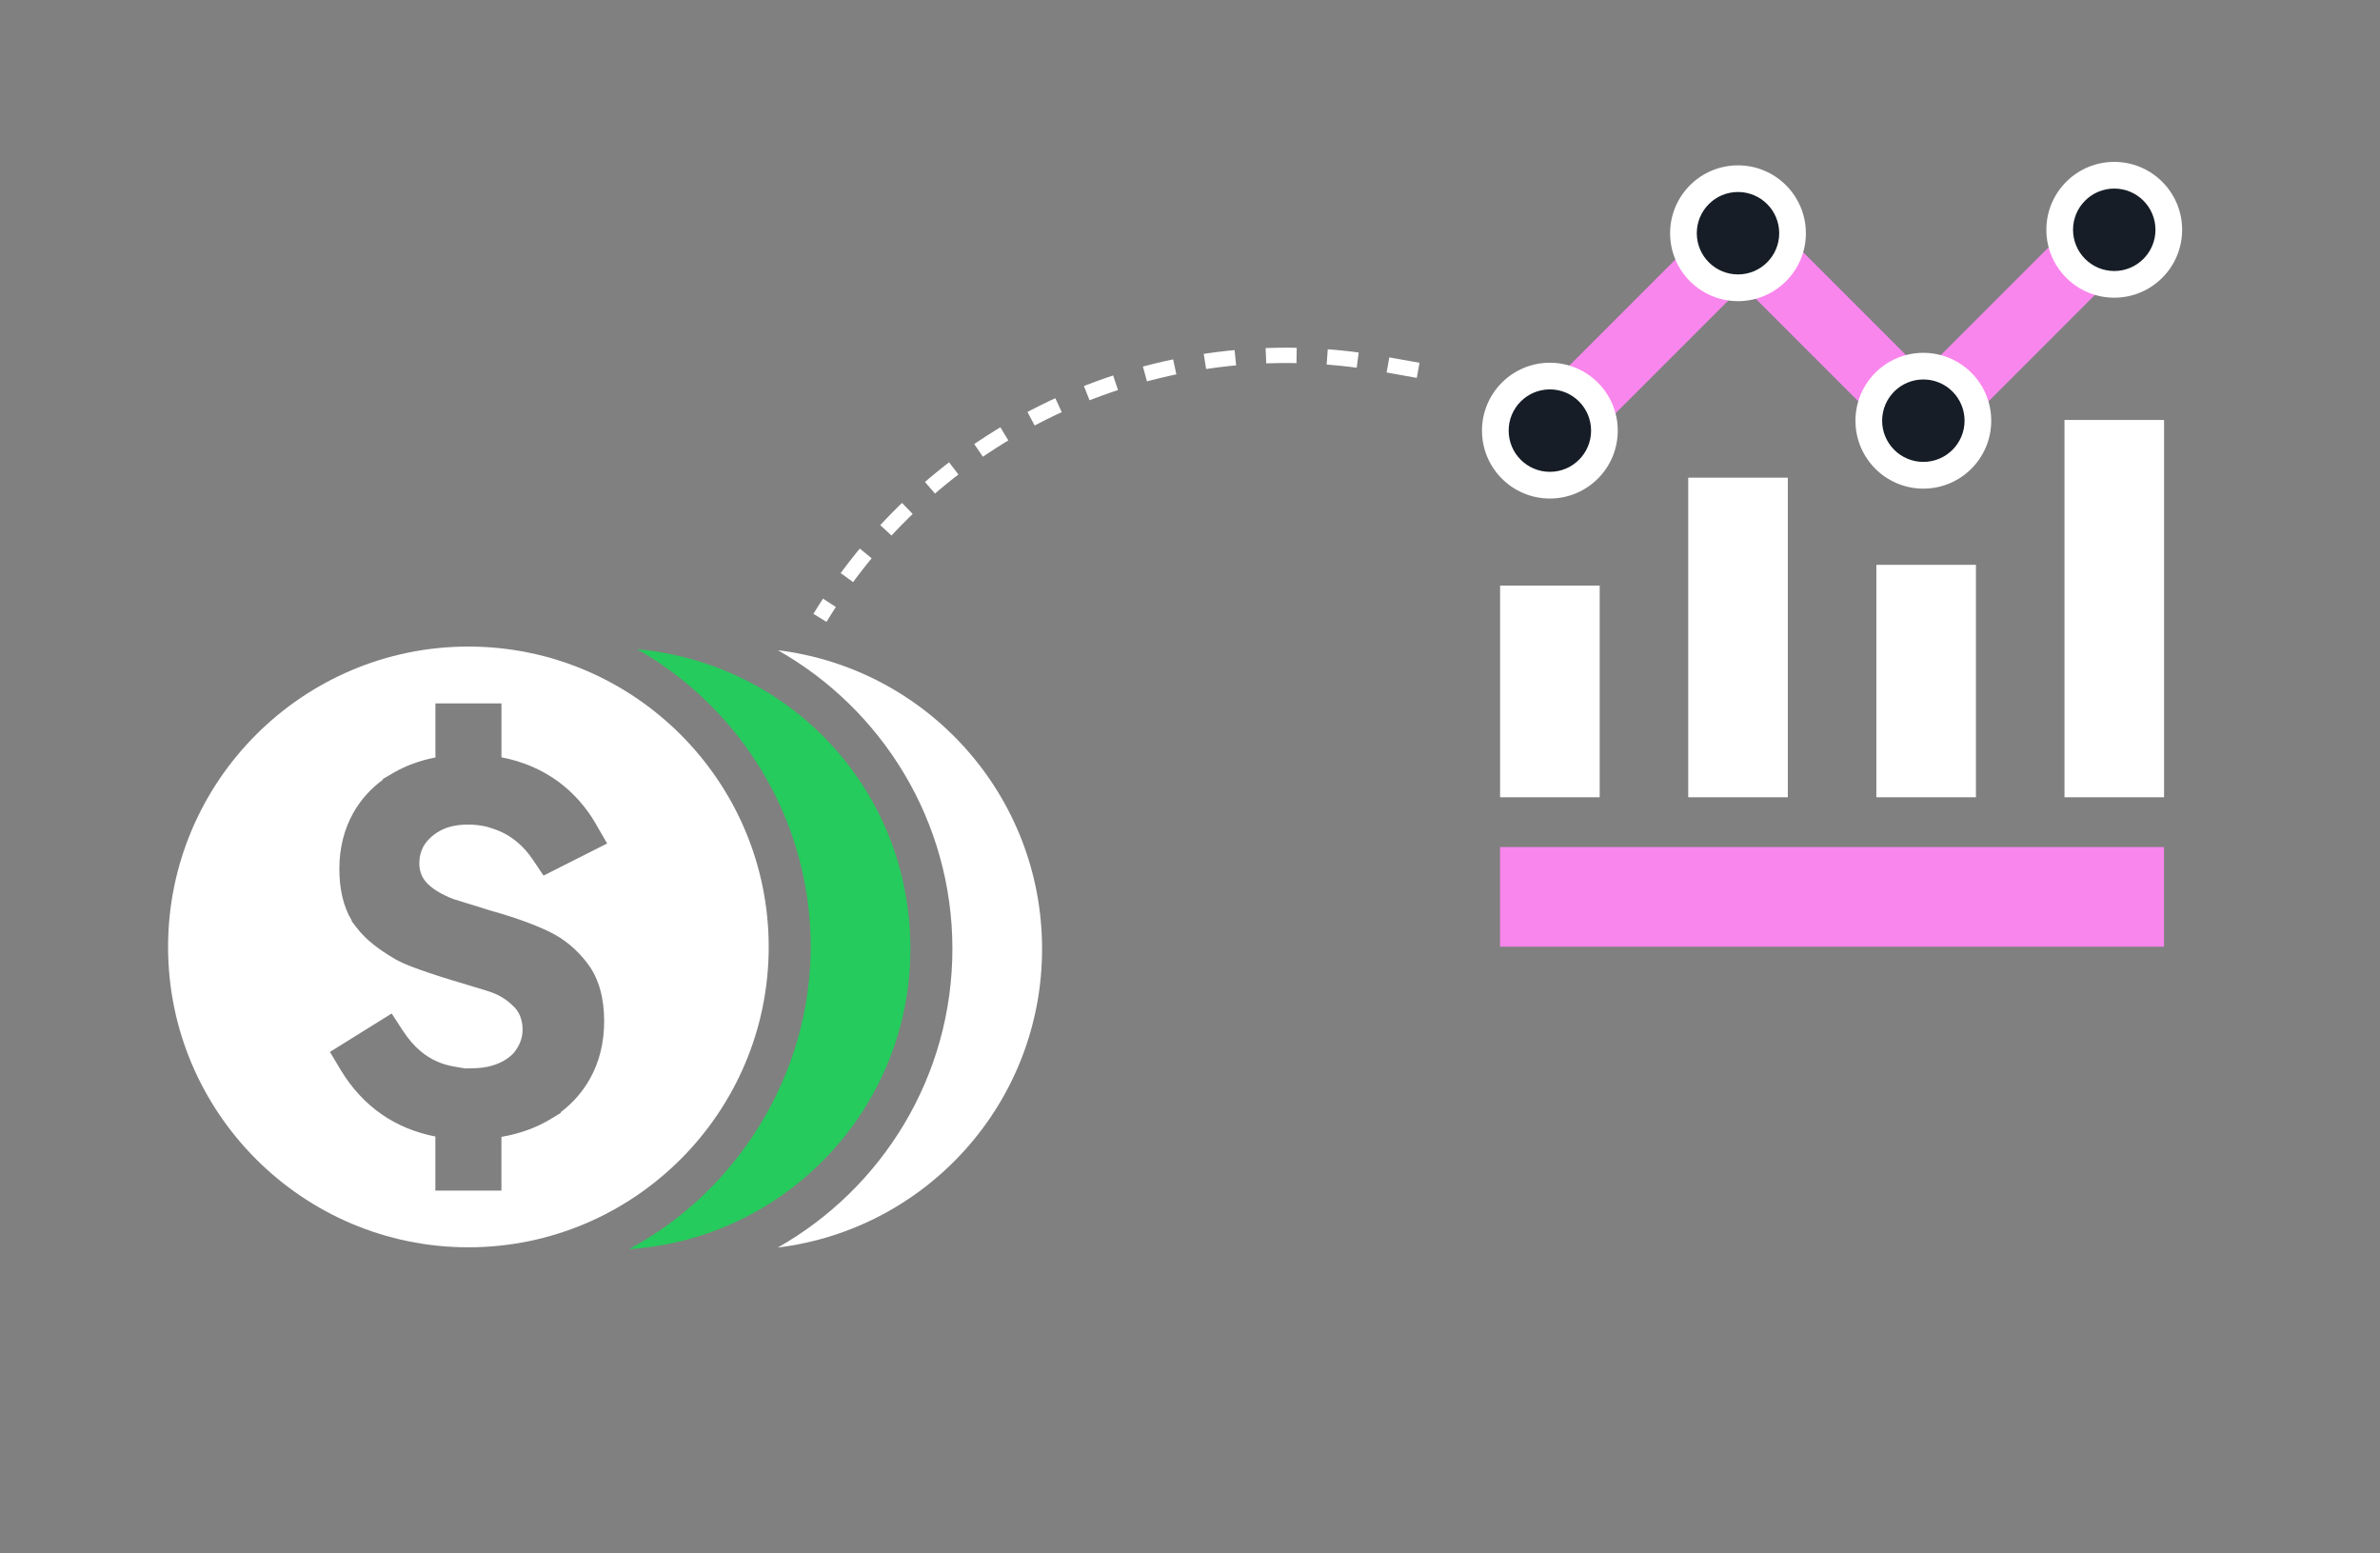 <svg width="354" height="231" viewBox="0 0 354 231" fill="none" xmlns="http://www.w3.org/2000/svg">
<rect x="0" y="0" width="354" height="231" fill="#808080" stroke="none"/>
<path d="M210.934 55.074L205.619 54.121C172.609 48.205 139.362 63.211 121.962 91.88V91.88" stroke="white" stroke-width="2.282" stroke-dasharray="4.56 4.56"/>
<path d="M295.129 60.326L312.102 43.352L305.118 36.368L288.145 53.342L295.129 60.326Z" fill="#F986ED"/>
<path d="M232.594 55.197L250.184 37.606L257.168 44.59L239.578 62.181L232.594 55.197Z" fill="#F986ED"/>
<path d="M277.349 60.627L260.375 43.653L267.359 36.669L284.333 53.642L277.349 60.627Z" fill="#F986ED"/>
<path d="M321.881 62.456H307.07V118.561H321.881V62.456ZM293.9 83.997H279.088V118.561H293.9V83.997ZM237.936 87.082H223.125V118.561H237.936V87.082ZM265.918 71.036H251.107V118.561H265.918V71.036Z" fill="white"/>
<path d="M314.472 24.076C308.897 24.076 304.375 28.598 304.375 34.173C304.375 39.748 308.897 44.27 314.472 44.27C320.047 44.27 324.569 39.748 324.569 34.173C324.569 28.598 320.047 24.076 314.472 24.076ZM268.605 34.688C268.605 40.263 264.083 44.785 258.508 44.785C252.933 44.785 248.411 40.263 248.411 34.688C248.411 29.113 252.933 24.591 258.508 24.591C264.083 24.591 268.605 29.113 268.605 34.688ZM240.624 64.04C240.624 69.614 236.102 74.136 230.527 74.136C224.952 74.136 220.43 69.614 220.43 64.04C220.43 58.465 224.952 53.943 230.527 53.943C236.102 53.943 240.624 58.465 240.624 64.04ZM296.174 62.568C296.174 68.143 291.652 72.665 286.077 72.665C280.502 72.665 275.98 68.143 275.98 62.568C275.98 56.993 280.502 52.471 286.077 52.471C291.652 52.471 296.174 56.993 296.174 62.568Z" fill="white"/>
<path d="M320.603 34.172C320.603 37.556 317.858 40.301 314.473 40.301C311.088 40.301 308.343 37.556 308.343 34.172C308.343 30.787 311.088 28.042 314.473 28.042C317.858 28.042 320.603 30.787 320.603 34.172ZM258.51 28.551C255.125 28.551 252.38 31.296 252.38 34.681C252.38 38.065 255.125 40.81 258.51 40.81C261.894 40.81 264.639 38.065 264.639 34.681C264.639 31.296 261.894 28.551 258.51 28.551ZM230.528 57.908C227.143 57.908 224.398 60.653 224.398 64.038C224.398 67.422 227.143 70.167 230.528 70.167C233.912 70.167 236.657 67.422 236.657 64.038C236.657 60.653 233.912 57.908 230.528 57.908ZM286.078 56.431C282.694 56.431 279.949 59.176 279.949 62.561C279.949 65.945 282.694 68.69 286.078 68.69C289.463 68.69 292.208 65.945 292.208 62.561C292.208 59.176 289.463 56.431 286.078 56.431Z" fill="#161D26"/>
<path d="M223.117 125.969V140.78H321.874V125.969H223.117Z" fill="#F986ED"/>
<path d="M115.704 96.698C131.185 105.467 141.66 122.079 141.66 141.104C141.66 160.129 131.179 176.754 115.691 185.523C137.835 182.829 154.998 163.979 154.998 141.111C154.998 118.242 137.841 99.404 115.704 96.698Z" fill="white"/>
<path d="M94.765 96.542C110.165 105.311 120.584 121.867 120.584 140.817C120.584 159.767 109.621 177.186 93.559 185.761C116.884 184.254 135.409 164.804 135.409 141.104C135.409 117.404 117.521 98.623 94.765 96.542Z" fill="#25CB5C"/>
<path d="M69.669 96.151C45.038 96.151 25 116.189 25 140.82C25 165.451 45.038 185.489 69.669 185.489C94.3 185.489 114.337 165.451 114.337 140.82C114.337 116.189 94.3 96.151 69.669 96.151ZM88.644 122.57L90.306 125.433L80.844 130.214L79.306 127.914C77.862 125.751 76.025 124.239 73.862 123.42C73.6 123.32 73.375 123.251 73.2 123.195L73.056 123.145C71.569 122.601 69.169 122.464 67.469 122.826C65.981 123.12 64.731 123.814 63.712 124.883C62.819 125.826 62.369 127.014 62.369 128.408C62.369 129.645 62.819 130.689 63.7 131.52C64.581 132.351 65.85 133.089 67.487 133.72H67.5L73.15 135.47C76.481 136.401 79.338 137.426 81.631 138.52C83.913 139.608 85.875 141.239 87.463 143.383C89.056 145.533 89.862 148.376 89.862 151.851C89.862 155.02 89.162 157.883 87.781 160.364C86.688 162.333 85.219 164.02 83.412 165.389V165.501L81.906 166.414C79.769 167.708 77.306 168.601 74.581 169.064V177.058H64.756V169.014C61.806 168.439 59.144 167.345 56.844 165.764C54.375 164.064 52.294 161.814 50.65 159.07L49.075 156.433L58.256 150.72L59.925 153.283C60.737 154.526 61.644 155.57 62.619 156.376C64.013 157.533 65.656 158.283 67.494 158.601L69.169 158.889L70.55 158.858C74.369 158.77 76.106 156.958 76.513 156.458L76.556 156.401C77.344 155.37 77.731 154.289 77.731 153.089C77.731 152.47 77.612 150.908 76.525 149.801C75.756 149.02 74.806 148.208 73.15 147.589C72.681 147.408 71.488 147.051 70.525 146.764L70.263 146.683C68.4 146.126 66.119 145.451 63.981 144.733C60.175 143.464 59.138 142.845 58.8 142.645C56.4 141.226 54.481 139.858 52.938 137.814L52.306 136.976V136.87C51.087 134.839 50.475 132.264 50.475 129.208C50.475 126.151 51.175 123.326 52.556 120.876C53.644 118.951 55.113 117.301 56.938 115.964V115.851L58.487 114.945C60.331 113.87 62.444 113.095 64.763 112.645V104.601H74.588V112.62C77.775 113.233 80.631 114.464 83.081 116.264C85.319 117.926 87.188 120.039 88.65 122.558L88.644 122.57Z" fill="white"/>
</svg>
